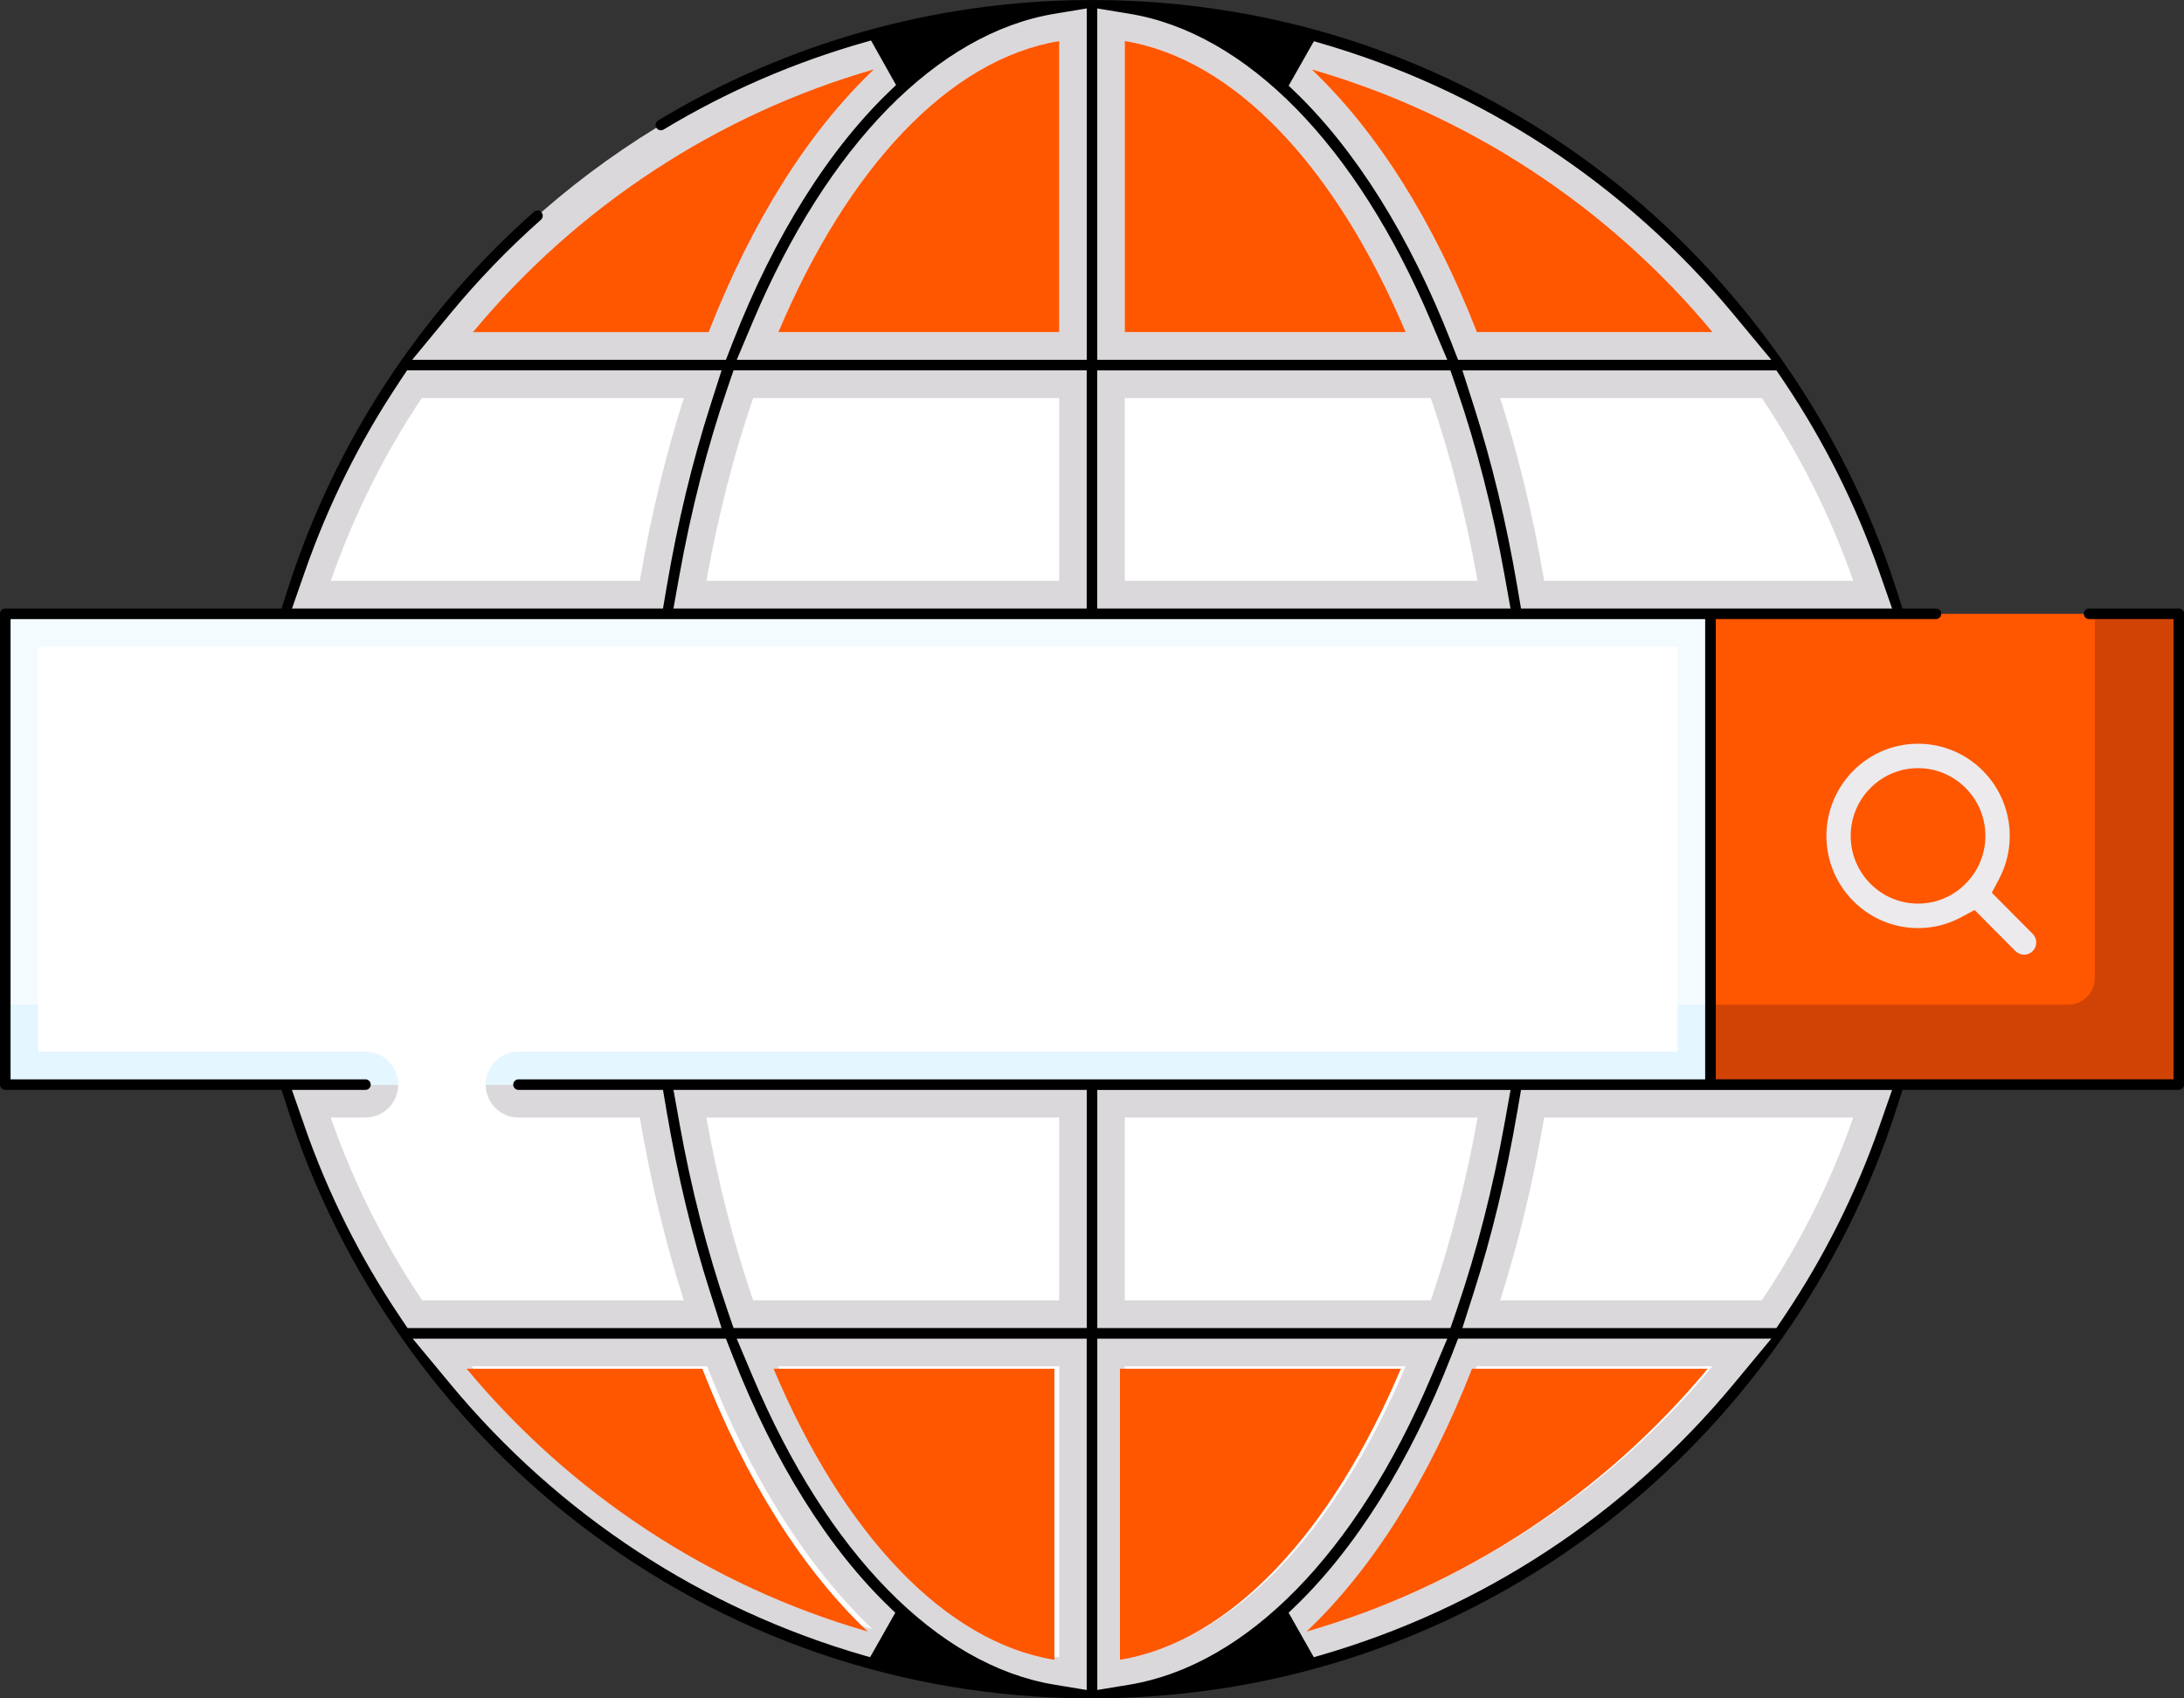 <svg width="171" height="133" viewBox="0 0 171 133" fill="none" xmlns="http://www.w3.org/2000/svg">
<rect x="0" y="0" width="171" height="133" fill="#333333" stroke="none"/>
<g clip-path="url(#clip0_792_82)">
<path d="M85.5 132.586C121.795 132.586 151.218 102.998 151.218 66.5C151.218 30.002 121.795 0.414 85.5 0.414C49.205 0.414 19.782 30.002 19.782 66.5C19.782 102.998 49.205 132.586 85.5 132.586Z" fill="#DBD8DB"/>
<path d="M126.107 14.535C134.902 25.776 140.149 39.957 140.149 55.37C140.149 91.868 110.726 121.455 74.432 121.455C59.105 121.455 45.003 116.179 33.825 107.334C45.857 122.712 64.532 132.586 85.5 132.586C121.795 132.586 151.218 102.998 151.218 66.5C151.218 45.415 141.397 26.635 126.107 14.535Z" fill="#DBD8DB"/>
<path d="M0.412 48.067H133.922V84.936H0.412V48.067Z" fill="#F4FBFF"/>
<path d="M0.412 78.673H133.922V84.933H0.412V78.673Z" fill="#E4F6FF"/>
<path d="M133.924 48.067H170.588V84.936H133.924V48.067Z" fill="#FF5600"/>
<path d="M164.015 48.067V76.587C164.015 77.739 163.086 78.673 161.941 78.673H133.924V84.933H170.588V48.064H164.015V48.067Z" fill="#D14305"/>
<path d="M133.922 45.483H120.906C120.038 40.396 118.875 35.607 117.458 31.17H137.943C140.893 35.563 143.314 40.361 145.103 45.483H133.922ZM55.307 45.483C56.225 40.363 57.464 35.566 58.97 31.17H82.93V45.483H55.307ZM88.067 31.17H112.027C113.533 35.566 114.772 40.363 115.691 45.483H88.067V31.17ZM88.067 3.21C96.687 4.624 104.606 13.105 110.058 26.004H88.067V3.21ZM134.08 26.004H115.631C112.246 17.323 107.812 10.293 102.688 5.428C114.985 8.969 125.948 16.206 134.083 26.004H134.08ZM82.933 3.213V26.004H60.942C66.391 13.113 74.308 4.635 82.933 3.213ZM33.022 31.17H53.542C52.125 35.604 50.964 40.393 50.094 45.483H25.902C27.669 40.412 30.061 35.607 33.022 31.17ZM28.612 82.352H2.982V50.646H131.354V82.352H40.596C39.177 82.352 38.029 83.508 38.029 84.933C38.029 86.358 39.179 87.514 40.596 87.514H50.092C50.959 92.602 52.123 97.391 53.539 101.828H33.054C30.105 97.434 27.683 92.637 25.894 87.514H28.612C30.032 87.514 31.179 86.358 31.179 84.933C31.179 83.508 30.029 82.352 28.612 82.352ZM82.93 106.993V129.787C74.311 128.373 66.391 119.892 60.939 106.993H82.93ZM58.97 101.828C57.464 97.431 56.225 92.634 55.307 87.514H82.93V101.828H58.97ZM88.067 129.785V106.993H110.058C104.609 119.884 96.692 128.363 88.067 129.785ZM88.067 101.828V87.514H115.691C114.772 92.634 113.533 97.431 112.027 101.828H88.067ZM36.917 106.993H55.366C58.752 115.675 63.186 122.704 68.309 127.569C56.012 124.029 45.049 116.791 36.914 106.993H36.917ZM102.678 127.572C107.804 122.707 112.243 115.677 115.629 106.993H134.08C125.946 116.793 114.977 124.034 102.678 127.572ZM137.943 101.828H117.458C118.875 97.393 120.036 92.604 120.906 87.514H145.103C143.314 92.637 140.893 97.434 137.943 101.828Z" fill="white"/>
<path d="M158.48 74.762C158.227 74.762 157.987 74.662 157.806 74.483L154.604 71.262L153.548 71.831C152.503 72.391 151.368 72.679 150.181 72.679C146.224 72.679 143.002 69.442 143.002 65.46C143.002 61.478 146.221 58.241 150.178 58.241C154.135 58.241 157.357 61.478 157.357 65.46C157.357 66.654 157.074 67.795 156.513 68.846L155.95 69.908L159.153 73.128C159.334 73.31 159.431 73.548 159.431 73.805C159.431 74.063 159.331 74.301 159.153 74.483C158.973 74.664 158.733 74.764 158.48 74.764V74.762ZM150.178 60.153C147.269 60.153 144.904 62.532 144.904 65.457C144.904 68.383 147.269 70.761 150.178 70.761C151.506 70.761 152.775 70.26 153.755 69.347L153.812 69.293L153.898 69.195L153.992 69.111L154.043 69.054C154.951 68.068 155.449 66.79 155.449 65.457C155.449 62.532 153.084 60.153 150.175 60.153H150.178Z" fill="#ECEAEC"/>
<path d="M85.109 132.998C70.569 132.914 56.804 128.179 45.3 119.308C34.7 111.135 26.613 99.609 22.53 86.854L22.048 85.35H0.412C0.183 85.35 0 85.164 0 84.936V48.067C0 47.837 0.186 47.653 0.412 47.653H22.048L22.527 46.149C26.164 34.754 32.833 24.531 41.809 16.586C41.887 16.518 41.978 16.483 42.081 16.483C42.167 16.483 42.291 16.508 42.393 16.624C42.468 16.708 42.504 16.814 42.495 16.925C42.487 17.036 42.439 17.136 42.355 17.209C39.815 19.457 37.407 21.952 35.204 24.626L32.273 28.177H56.837L57.373 26.801C60.629 18.452 64.945 11.591 69.852 6.954L70.159 6.661L68.201 3.172L67.794 3.286C62.221 4.86 56.891 7.168 51.956 10.145C51.888 10.185 51.821 10.204 51.745 10.204C51.595 10.204 51.465 10.131 51.39 10.001C51.333 9.906 51.317 9.795 51.344 9.687C51.371 9.578 51.438 9.489 51.533 9.432C61.639 3.335 73.249 0.073 85.101 0.003C85.503 0.003 85.645 0.003 85.718 0.003H85.761H85.891C100.434 0.087 114.196 4.822 125.703 13.693C136.303 21.865 144.389 33.391 148.473 46.147L148.955 47.65H151.579C151.808 47.65 151.991 47.837 151.991 48.065C151.991 48.292 151.805 48.479 151.579 48.479H134.342V84.519H170.181V48.479H163.565C163.336 48.479 163.153 48.292 163.153 48.065C163.153 47.837 163.339 47.65 163.565 47.65H170.596C170.825 47.65 171.008 47.837 171.008 48.065V84.933C171.008 85.164 170.822 85.348 170.596 85.348H148.96L148.478 86.851C144.395 99.607 136.308 111.132 125.709 119.305C114.201 128.176 100.439 132.908 85.907 132.995C85.683 132.995 85.54 132.998 85.435 132.998C85.33 132.998 85.118 132.995 85.118 132.995L85.109 132.998ZM58.956 107.844C64.788 121.642 73.4 130.424 82.583 131.93L85.085 132.342V104.829H57.682L58.956 107.844ZM85.912 132.342L88.417 131.928C97.603 130.411 106.212 121.634 112.043 107.844L113.318 104.829H85.915V132.339L85.912 132.342ZM113.625 106.205C110.381 114.518 106.085 121.363 101.201 125.998L100.894 126.291L102.866 129.774L103.273 129.658C115.998 125.998 127.225 118.641 135.737 108.383L138.689 104.826H114.163L113.627 106.203L113.625 106.205ZM35.263 108.386C43.775 118.641 54.997 125.995 67.719 129.658L68.126 129.774L70.1 126.291L69.793 125.998C64.912 121.361 60.618 114.518 57.375 106.205L56.839 104.829H32.313L35.266 108.386H35.263ZM85.912 104H113.565L114.066 102.54C115.626 97.984 116.887 93.062 117.813 87.908L118.271 85.356H85.915V104.003L85.912 104ZM23.861 88.238C25.684 93.458 28.176 98.442 31.268 103.044L31.909 103.998H56.497L55.592 101.167C54.191 96.787 53.057 92.071 52.217 87.152L51.91 85.35H40.596C40.367 85.35 40.184 85.164 40.184 84.936C40.184 84.709 40.37 84.522 40.596 84.522H133.509V48.482H0.827V84.522H28.615C28.841 84.522 29.027 84.709 29.027 84.936C29.027 85.164 28.841 85.35 28.615 85.35H22.856L23.863 88.235L23.861 88.238ZM118.78 87.152C117.94 92.074 116.803 96.79 115.405 101.167L114.5 103.998H139.088L139.729 103.044C142.819 98.442 145.313 93.46 147.137 88.238L148.144 85.353H119.09L118.783 87.155L118.78 87.152ZM53.187 87.902C54.111 93.054 55.371 97.979 56.934 102.535L57.435 103.995H85.088V85.348H52.731L53.189 87.9L53.187 87.902ZM85.912 47.65H118.269L117.811 45.098C116.887 39.944 115.626 35.019 114.064 30.466L113.563 29.006H85.909V47.653L85.912 47.65ZM31.233 29.965C28.168 34.559 25.69 39.537 23.869 44.768L22.864 47.65H51.91L52.217 45.849C53.057 40.924 54.194 36.208 55.592 31.834L56.497 29.003H31.872L31.23 29.962L31.233 29.965ZM115.408 31.834C116.809 36.214 117.943 40.93 118.783 45.849L119.09 47.65H148.144L147.137 44.765C145.313 39.545 142.821 34.564 139.732 29.959L139.091 29.006H114.503L115.408 31.836V31.834ZM56.934 30.466C55.374 35.022 54.113 39.944 53.187 45.098L52.729 47.65H85.085V29.003H57.435L56.934 30.463V30.466ZM100.9 6.713L101.207 7.005C106.088 11.64 110.381 18.485 113.625 26.798L114.161 28.174H138.687L135.734 24.617C127.222 14.362 116.001 7.008 103.278 3.346L102.872 3.229L100.897 6.713H100.9ZM85.912 28.174H113.315L112.041 25.159C106.209 11.358 97.597 2.579 88.415 1.073L85.912 0.661V28.174ZM82.583 1.076C73.397 2.593 64.788 11.372 58.959 25.159L57.685 28.174H85.088V0.661L82.583 1.076Z" fill="black"/>
<path d="M82.556 107.186V129.98C73.936 128.566 66.017 120.085 60.565 107.186H82.556Z" fill="#FF5600"/>
<path d="M87.69 129.977V107.186H109.681C104.232 120.077 96.315 128.555 87.69 129.977Z" fill="#FF5600"/>
<path d="M36.54 107.186H54.989C58.375 115.867 62.809 122.896 67.932 127.761C55.635 124.221 44.672 116.983 36.537 107.186H36.54Z" fill="#FF5600"/>
<path d="M102.303 127.764C107.429 122.899 111.868 115.87 115.254 107.186H133.706C125.571 116.986 114.602 124.226 102.303 127.764Z" fill="#FF5600"/>
<path d="M88.067 3.213C96.687 4.627 104.606 13.108 110.058 26.007H88.067V3.213Z" fill="#FF5600"/>
<path d="M134.083 26.007H115.634C112.248 17.325 107.814 10.296 102.691 5.431C114.988 8.971 125.951 16.209 134.086 26.007H134.083Z" fill="#FF5600"/>
<path d="M37.033 26.007C45.165 16.209 56.131 8.969 68.427 5.431C63.304 10.296 58.87 17.325 55.484 26.007H37.035H37.033Z" fill="#FF5600"/>
<path d="M82.933 3.215V26.007H60.942C66.391 13.116 74.308 4.637 82.933 3.215Z" fill="#FF5600"/>
</g>
<defs>
<clipPath id="clip0_792_82">
<rect width="171" height="133" fill="white"/>
</clipPath>
</defs>
</svg>
